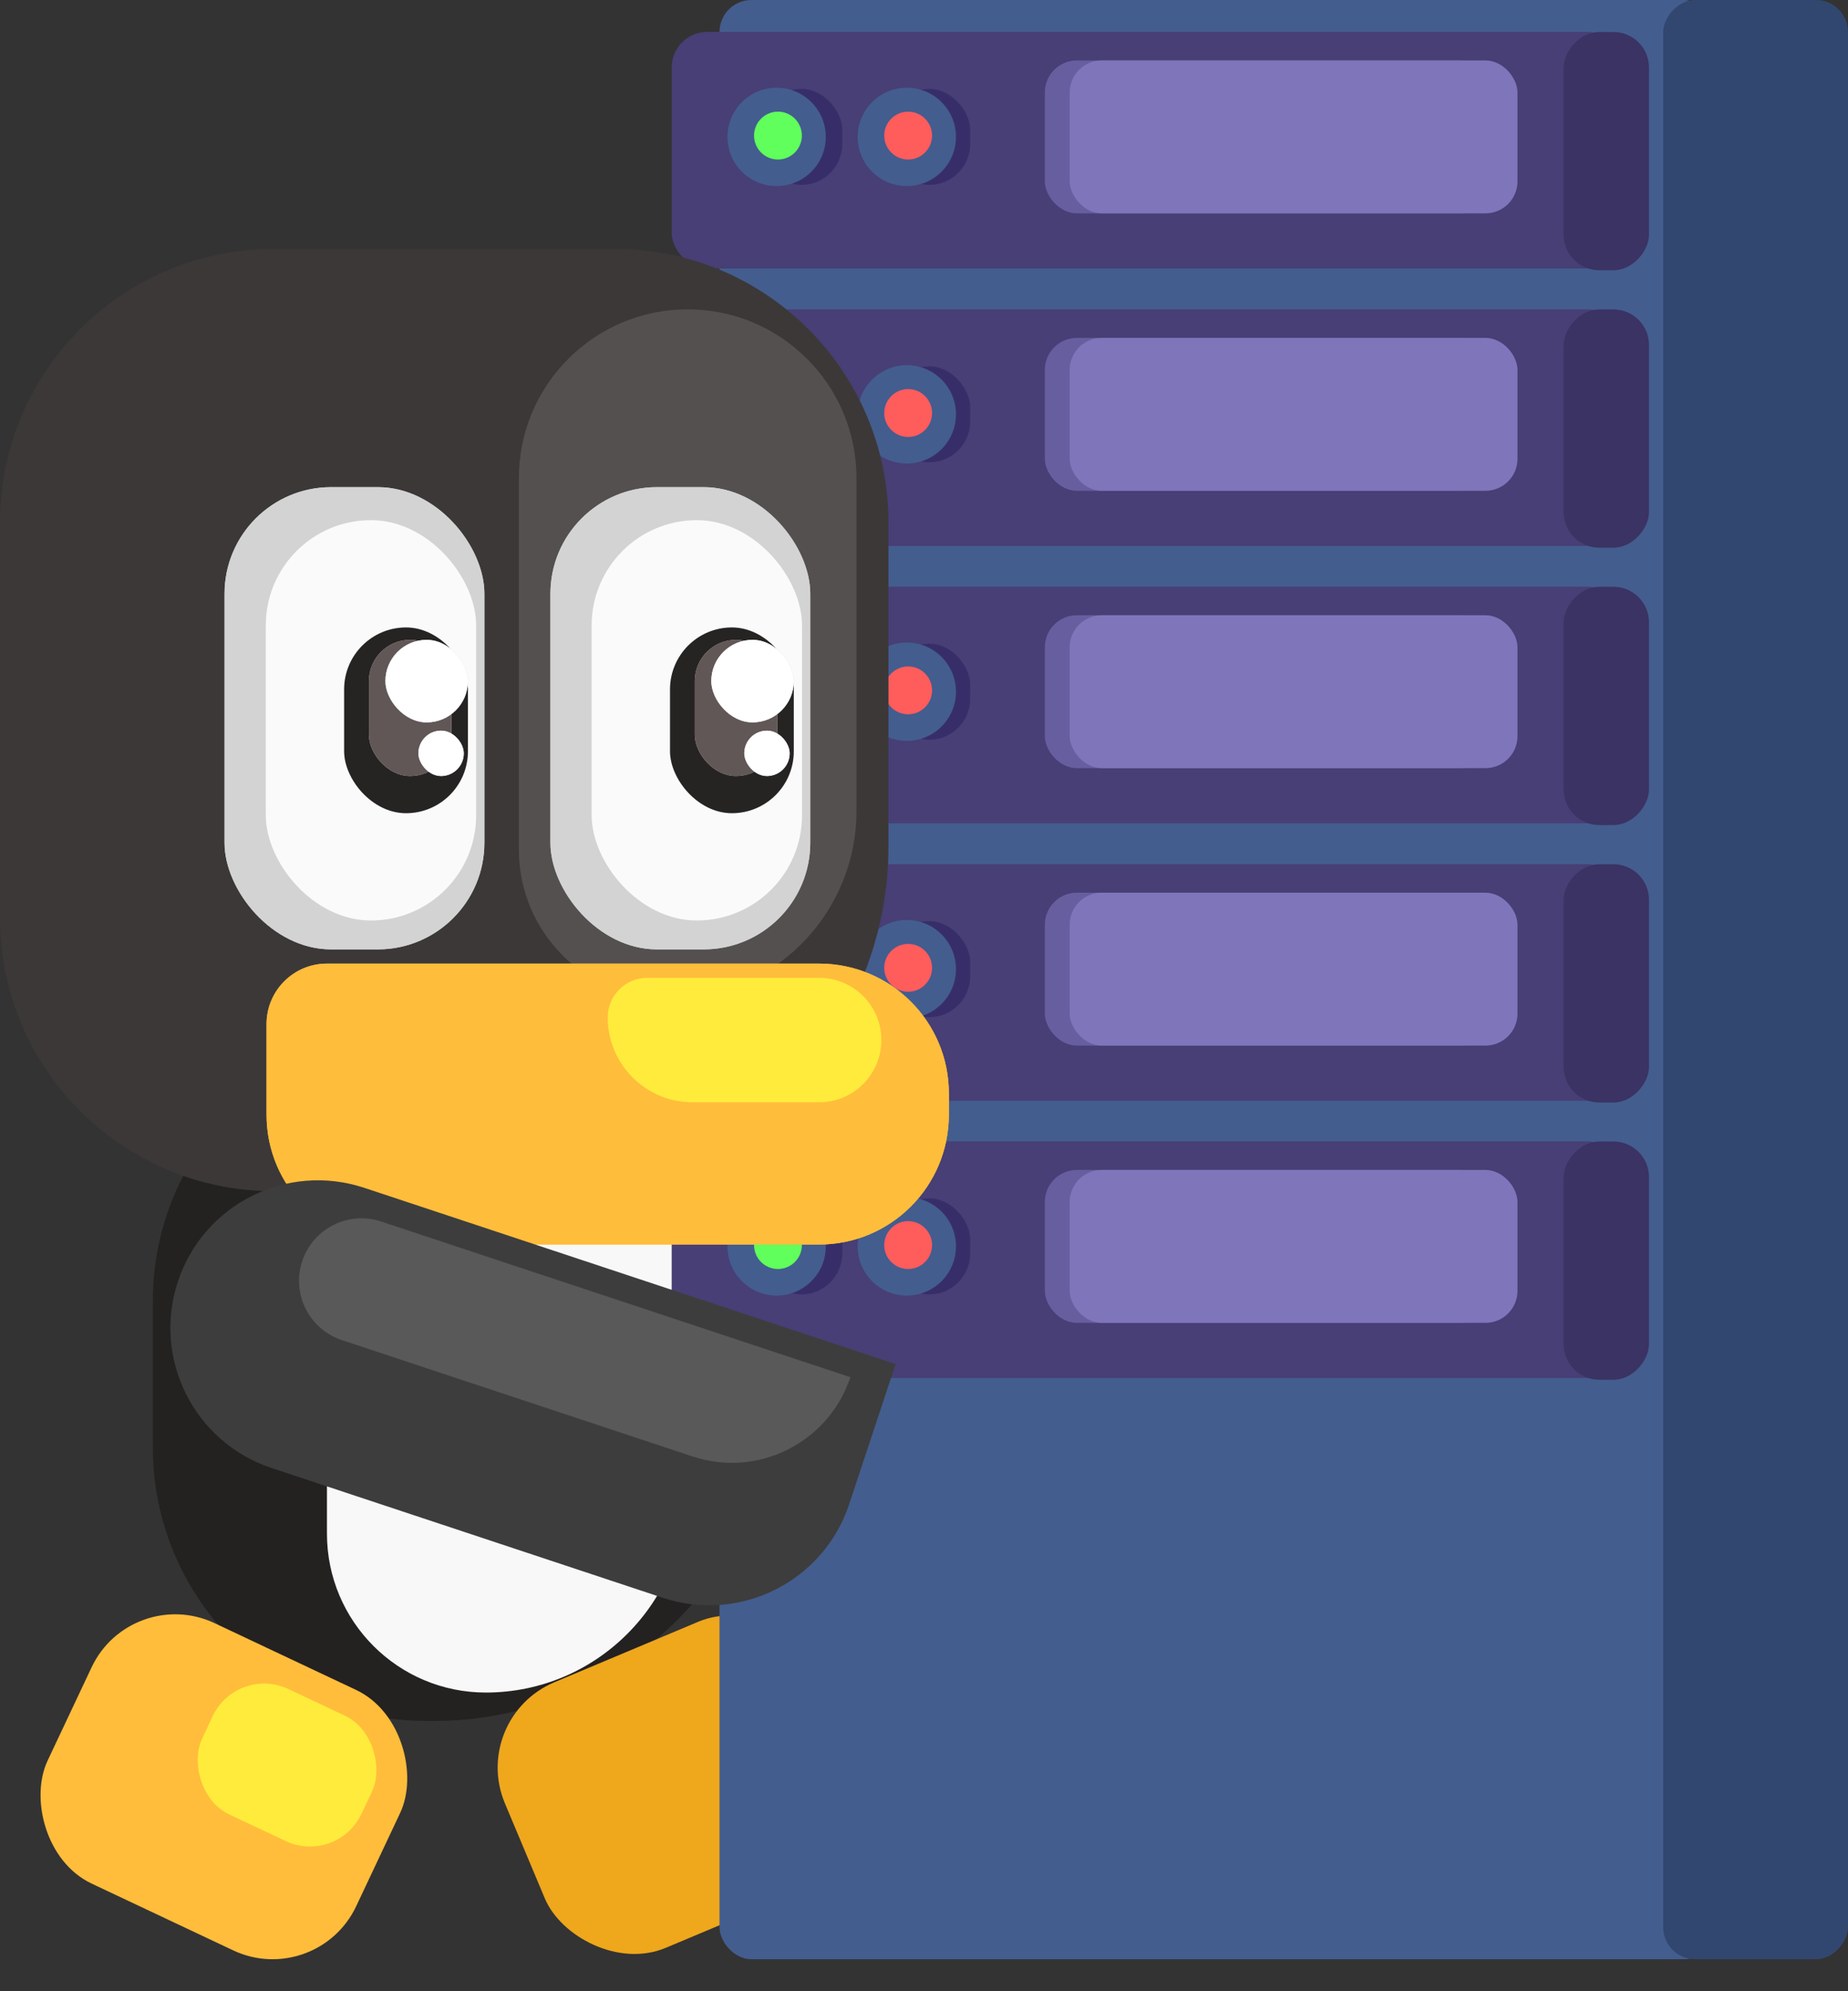 <svg width="520" height="560" viewBox="0 0 520 560" fill="none" xmlns="http://www.w3.org/2000/svg">

<rect x="0" y="0" width="520" height="560" fill="#333333" stroke="none"/>

<path d="M43 366C43 323.474 77.474 289 120 289H142C184.526 289 219 323.474 219 366V387C219 440.572 175.572 484 122 484H120C77.474 484 43 449.526 43 407V366Z" fill="#242121"/>
<path d="M92 365.5C92 337.61 114.61 315 142.5 315V315C170.39 315 193 337.61 193 365.5V419.695C193 450.792 167.792 476 136.695 476V476C112.011 476 92 455.989 92 431.305V365.5Z" fill="#F8F8F8"/>
<rect x="132" y="483.188" width="96" height="81" rx="26" transform="rotate(-22.791 132 483.188)" fill="#EFA71C"/>
<rect x="202.457" width="280.36" height="551" rx="9" fill="#435D8E"/>
<rect width="52" height="551" rx="9" transform="matrix(-1 0 0 1 520 0)" fill="#32476F"/>
<rect x="189" y="8.972" width="267.65" height="66.539" rx="10" fill="#473F75"/>
<rect width="24" height="67" rx="10" transform="matrix(-1 0 0 1 464 9)" fill="#3A3363"/>
<rect x="294" y="17" width="126" height="43" rx="9" fill="#675EA0"/>
<rect x="301" y="17" width="126" height="43" rx="9" fill="#7F75BB"/>
<rect x="214" y="25" width="23" height="27" rx="11.5" fill="#372E69"/>
<rect x="250" y="25" width="23" height="27" rx="11.5" fill="#372E69"/>
<circle cx="218.531" cy="38.503" r="13.831" fill="#435D8E"/>
<circle cx="218.905" cy="38.129" r="6.729" fill="#60FF5C"/>
<circle cx="255.165" cy="38.503" r="13.831" fill="#435D8E"/>
<circle cx="255.539" cy="38.129" r="6.729" fill="#FF5C5C"/>
<rect x="189" y="87" width="267.65" height="66.539" rx="10" fill="#473F75"/>
<rect width="24" height="67" rx="10" transform="matrix(-1 0 0 1 464 87.028)" fill="#3A3363"/>
<rect x="294" y="95.028" width="126" height="43" rx="9" fill="#675EA0"/>
<rect x="301" y="95.028" width="126" height="43" rx="9" fill="#7F75BB"/>
<rect x="214" y="103.029" width="23" height="27" rx="11.5" fill="#372E69"/>
<rect x="250" y="103.029" width="23" height="27" rx="11.5" fill="#372E69"/>
<circle cx="218.531" cy="116.531" r="13.831" fill="#435D8E"/>
<circle cx="218.905" cy="116.157" r="6.729" fill="#60FF5C"/>
<circle cx="255.165" cy="116.531" r="13.831" fill="#435D8E"/>
<circle cx="255.539" cy="116.157" r="6.729" fill="#FF5C5C"/>
<rect x="189" y="165" width="267.65" height="66.539" rx="10" fill="#473F75"/>
<rect width="24" height="67" rx="10" transform="matrix(-1 0 0 1 464 165.029)" fill="#3A3363"/>
<rect x="294" y="173.029" width="126" height="43" rx="9" fill="#675EA0"/>
<rect x="301" y="173.029" width="126" height="43" rx="9" fill="#7F75BB"/>
<rect x="214" y="181.029" width="23" height="27" rx="11.5" fill="#372E69"/>
<rect x="250" y="181.029" width="23" height="27" rx="11.5" fill="#372E69"/>
<circle cx="218.531" cy="194.531" r="13.831" fill="#435D8E"/>
<circle cx="218.905" cy="194.157" r="6.729" fill="#60FF5C"/>
<circle cx="255.165" cy="194.531" r="13.831" fill="#435D8E"/>
<circle cx="255.539" cy="194.157" r="6.729" fill="#FF5C5C"/>
<rect x="189" y="243.029" width="267.65" height="66.539" rx="10" fill="#473F75"/>
<rect width="24" height="67" rx="10" transform="matrix(-1 0 0 1 464 243.057)" fill="#3A3363"/>
<rect x="294" y="251.057" width="126" height="43" rx="9" fill="#675EA0"/>
<rect x="301" y="251.057" width="126" height="43" rx="9" fill="#7F75BB"/>
<rect x="214" y="259.057" width="23" height="27" rx="11.5" fill="#372E69"/>
<rect x="250" y="259.057" width="23" height="27" rx="11.5" fill="#372E69"/>
<circle cx="218.531" cy="272.56" r="13.831" fill="#435D8E"/>
<circle cx="218.905" cy="272.186" r="6.729" fill="#60FF5C"/>
<circle cx="255.165" cy="272.56" r="13.831" fill="#435D8E"/>
<circle cx="255.539" cy="272.186" r="6.729" fill="#FF5C5C"/>
<rect x="189" y="321" width="267.65" height="66.539" rx="10" fill="#473F75"/>
<rect width="24" height="67" rx="10" transform="matrix(-1 0 0 1 464 321.029)" fill="#3A3363"/>
<rect x="294" y="329.029" width="126" height="43" rx="9" fill="#675EA0"/>
<rect x="301" y="329.029" width="126" height="43" rx="9" fill="#7F75BB"/>
<rect x="214" y="337.029" width="23" height="27" rx="11.5" fill="#372E69"/>
<rect x="250" y="337.029" width="23" height="27" rx="11.5" fill="#372E69"/>
<circle cx="218.531" cy="350.531" r="13.831" fill="#435D8E"/>
<circle cx="218.905" cy="350.157" r="6.729" fill="#60FF5C"/>
<circle cx="255.165" cy="350.531" r="13.831" fill="#435D8E"/>
<circle cx="255.539" cy="350.157" r="6.729" fill="#FF5C5C"/>
<path d="M0 147C0 104.474 34.474 70 77 70H173C215.526 70 250 104.474 250 147V238C250 291.572 206.572 335 153 335H77C34.474 335 0 300.526 0 258V147Z" fill="#3C3838"/>
<path d="M146 134.5C146 108.266 167.266 87 193.5 87V87C219.734 87 241 108.266 241 134.5V228.04C241 257.289 217.289 281 188.04 281V281C164.822 281 146 262.178 146 238.96V134.5Z" fill="#555050"/>
<rect x="63.179" y="137" width="73.125" height="130" rx="30" fill="#D3D3D3"/>
<rect x="63.179" y="137" width="73.125" height="130" rx="30" fill="#D3D3D3"/>
<rect x="74.786" y="146.286" width="59.196" height="112.589" rx="29.598" fill="#D3D3D3"/>
<rect x="74.786" y="146.286" width="59.196" height="112.589" rx="29.598" fill="#FAFAFA"/>
<rect x="96.839" y="176.464" width="34.821" height="52.232" rx="17.411" fill="#D3D3D3"/>
<rect x="96.839" y="176.464" width="34.821" height="52.232" rx="17.411" fill="#262323"/>
<rect x="103.804" y="179.946" width="23.214" height="38.304" rx="11.607" fill="#D3D3D3"/>
<rect x="103.804" y="179.946" width="23.214" height="38.304" rx="11.607" fill="#615757"/>
<rect x="108.446" y="179.946" width="23.214" height="23.214" rx="11.607" fill="#D3D3D3"/>
<rect x="108.446" y="179.946" width="23.214" height="23.214" rx="11.607" fill="white"/>
<rect x="117.732" y="205.482" width="12.768" height="12.768" rx="6.384" fill="#D3D3D3"/>
<rect x="117.732" y="205.482" width="12.768" height="12.768" rx="6.384" fill="white"/>
<rect x="154.875" y="137" width="73.125" height="130" rx="30" fill="#D3D3D3"/>
<rect x="154.875" y="137" width="73.125" height="130" rx="30" fill="#D3D3D3"/>
<rect x="166.482" y="146.286" width="59.196" height="112.589" rx="29.598" fill="#D3D3D3"/>
<rect x="166.482" y="146.286" width="59.196" height="112.589" rx="29.598" fill="#FAFAFA"/>
<rect x="188.536" y="176.464" width="34.821" height="52.232" rx="17.411" fill="#D3D3D3"/>
<rect x="188.536" y="176.464" width="34.821" height="52.232" rx="17.411" fill="#262323"/>
<rect x="195.5" y="179.946" width="23.214" height="38.304" rx="11.607" fill="#D3D3D3"/>
<rect x="195.5" y="179.946" width="23.214" height="38.304" rx="11.607" fill="#615757"/>
<rect x="200.143" y="179.946" width="23.214" height="23.214" rx="11.607" fill="#D3D3D3"/>
<rect x="200.143" y="179.946" width="23.214" height="23.214" rx="11.607" fill="white"/>
<rect x="209.429" y="205.482" width="12.768" height="12.768" rx="6.384" fill="#D3D3D3"/>
<rect x="209.429" y="205.482" width="12.768" height="12.768" rx="6.384" fill="white"/>
<path d="M75 288C75 278.611 82.611 271 92 271H230.5C250.658 271 267 287.342 267 307.5V313.5C267 333.658 250.658 350 230.5 350H111.5C91.342 350 75 333.658 75 313.5V288Z" fill="#FFBD3C"/>
<path d="M75 288C75 278.611 82.611 271 92 271H230.5C250.658 271 267 287.342 267 307.5V313.5C267 333.658 250.658 350 230.5 350H111.5C91.342 350 75 333.658 75 313.5V288Z" fill="#FFBD3C"/>
<path d="M171 286.121C171 279.979 175.979 275 182.121 275H230.5C240.165 275 248 282.835 248 292.5V292.5C248 302.165 240.165 310 230.5 310H194.879C181.691 310 171 299.309 171 286.121V286.121Z" fill="#FFEB3C"/>
<path d="M50.062 360.391C57.276 338.636 80.76 326.848 102.515 334.062L252.01 383.635L238.948 423.026C231.734 444.781 208.25 456.568 186.495 449.354L76.391 412.844C54.636 405.63 42.848 382.146 50.062 360.391V360.391Z" fill="#3D3D3D"/>
<path d="M85.038 354.674C88.092 345.465 98.033 340.475 107.241 343.529L239.277 387.313V387.313C233.17 405.73 213.289 415.71 194.871 409.602L96.183 376.877C86.975 373.823 81.985 363.883 85.038 354.674V354.674Z" fill="#595959"/>
<rect x="36.862" y="445.394" width="96" height="81" rx="26" transform="rotate(25.25 36.862 445.394)" fill="#FFBD3B"/>
<rect x="66.673" y="468.182" width="49.575" height="38.995" rx="16" transform="rotate(25.25 66.673 468.182)" fill="#FFEB3B"/>
</svg>
